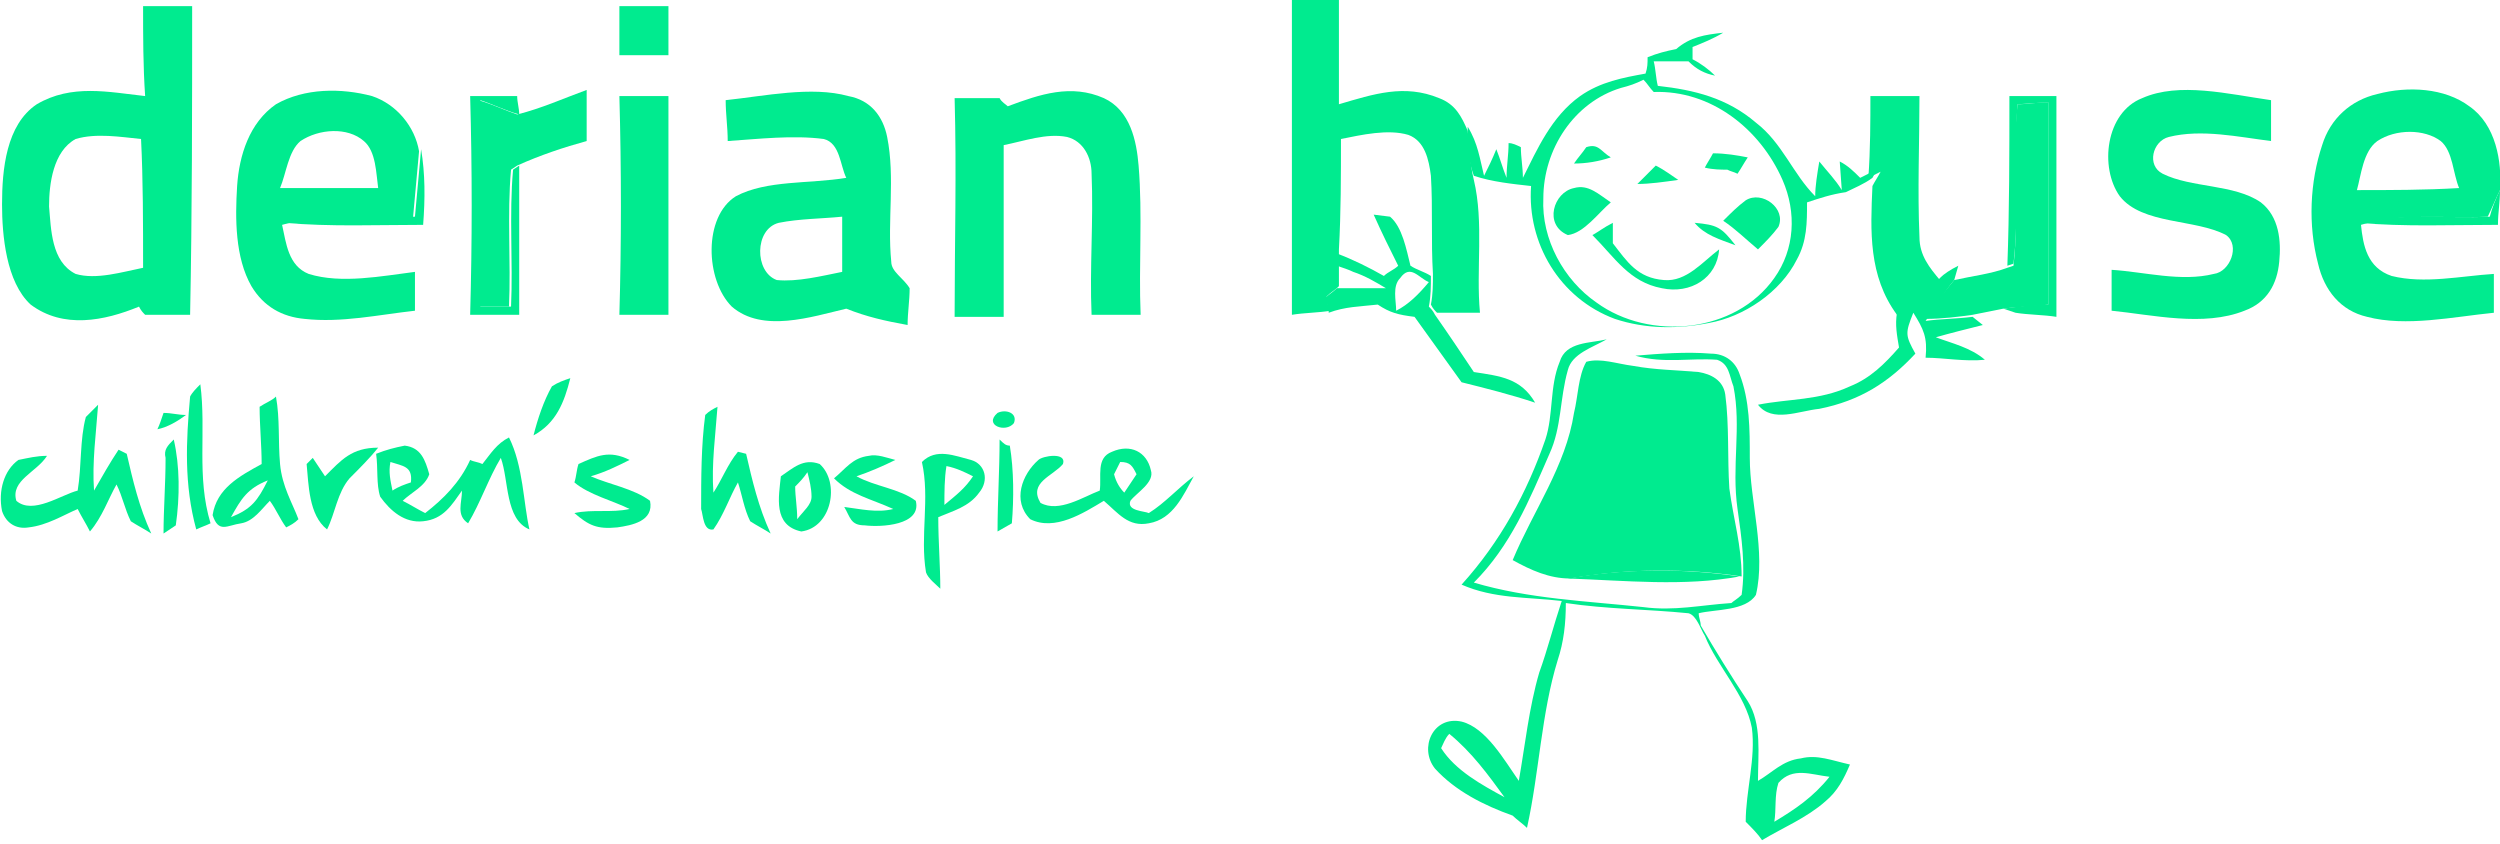 <?xml version="1.0" encoding="UTF-8"?>
<!-- Generator: Adobe Illustrator 25.2.3, SVG Export Plug-In . SVG Version: 6.00 Build 0)  -->
<svg xmlns="http://www.w3.org/2000/svg" xmlns:xlink="http://www.w3.org/1999/xlink" version="1.1" id="Layer_1" x="0px" y="0px" viewBox="0 0 122.3 41.3" style="enable-background:new 0 0 122.3 41.3;" xml:space="preserve">
<style type="text/css">
	.st0{fill:#00EB8F;}
</style>
<path class="st0" d="M30.3,0.3h2.4v2.4h-2.4C30.3,1.9,30.3,1.1,30.3,0.3"></path>
<path class="st0" d="M86.8,13.6c-1.9,2.7-6.1,3.1-8.7,1.2c-1.6-1.1-2.7-3.1-2.6-5.1c0-2.4,1.5-4.7,3.8-5.4c0.4-0.1,0.7-0.2,1.1-0.4  c0.2,0.2,0.3,0.4,0.5,0.6c2.8-0.1,5.2,1.8,6.3,4.3C87.9,10.4,87.8,12.2,86.8,13.6 M91.4,8.5L91,8.7c-0.3-0.3-0.6-0.6-1-0.8l0.1,1.4  c-0.3-0.5-0.7-0.9-1.1-1.4c-0.1,0.6-0.2,1.2-0.2,1.7C87.7,8.5,87.2,7,85.9,6c-1.4-1.2-3-1.6-4.8-1.8C81,3.8,81,3.4,80.9,3  c0.6,0,1.1,0,1.7,0c0.4,0.4,0.8,0.6,1.3,0.7c-0.3-0.3-0.7-0.6-1.1-0.8V2.3c0.5-0.2,1-0.4,1.5-0.7c-0.9,0.1-1.6,0.2-2.3,0.8  c-0.5,0.1-0.9,0.2-1.4,0.4c0,0.3,0,0.5-0.1,0.8c-1.1,0.2-2.2,0.4-3.2,1.1c-1.4,1-2.1,2.6-2.8,4c0-0.5-0.1-1-0.1-1.5  C74.2,7.1,74,7,73.8,7c0,0.6-0.1,1.1-0.1,1.7c-0.2-0.5-0.3-0.9-0.5-1.4c-0.2,0.5-0.4,0.9-0.6,1.3c-0.2-0.8-0.3-1.6-0.8-2.4  c0,0.8,0,1.6,0.3,2.4C73,8.9,74,9,74.9,9.1c-0.2,2.8,1.4,5.5,4.1,6.5c1.5,0.5,3.1,0.5,4.6,0.2c1.7-0.3,3.5-1.5,4.3-3.1  c0.5-0.9,0.5-1.8,0.5-2.8c0.6-0.2,1.2-0.4,1.9-0.5c0.4-0.2,0.9-0.4,1.3-0.7C91.7,8.5,91.9,8.2,92,8L91.4,8.5z"></path>
<path class="st0" d="M28.7,4.4v2.5c-1.1,0.3-2.3,0.7-3.4,1.2L25,8.3c-0.2,2.2,0,4.5-0.1,6.7h-1.5c-0.1-3.4-0.1-6.7,0-10.1  c0.7,0.2,1.3,0.5,1.9,0.7C26.5,5.3,27.6,4.8,28.7,4.4"></path>
<path class="st0" d="M54,4.8c1.3,0.6,1.6,2.1,1.7,3.3c0.2,2.4,0,4.9,0.1,7.3h-2.4c-0.1-2.3,0.1-4.6,0-6.9c0-0.8-0.4-1.6-1.2-1.8  c-1-0.2-2.1,0.2-3.1,0.4c0,2.8,0,5.6,0,8.4h-2.4c0-3.6,0.1-7.1,0-10.7c0.7,0,1.4,0,2.2,0C49,5,49.2,5.1,49.3,5.2  C50.9,4.6,52.4,4.1,54,4.8"></path>
<path class="st0" d="M111.1,4.9c0,0.7,0,1.3,0,2c-1.6-0.2-3.4-0.6-5-0.2c-0.8,0.2-1.1,1.4-0.3,1.8c1.4,0.7,3.5,0.5,4.8,1.4  c0.9,0.7,1,1.9,0.9,2.9c-0.1,1.1-0.6,2-1.7,2.4c-2,0.8-4.5,0.2-6.5,0c0-0.7,0-1.3,0-2c1.6,0.1,3.4,0.6,5,0.2  c0.8-0.1,1.3-1.4,0.6-1.9c-1.5-0.8-4.1-0.5-5.2-1.9c-1-1.4-0.7-4.1,1.1-4.8C106.6,4,109,4.6,111.1,4.9"></path>
<path class="st0" d="M23,4.7h2.3c0,0.3,0.1,0.6,0.1,0.9c-0.7-0.2-1.3-0.5-1.9-0.7c-0.1,3.4-0.1,6.7,0,10.1H25  c0.1-2.2-0.1-4.5,0.1-6.7l0.3-0.2v7.3H23C23.1,11.8,23.1,8.3,23,4.7"></path>
<path class="st0" d="M30.3,4.7h2.4v10.7h-2.4C30.4,11.9,30.4,8.3,30.3,4.7"></path>
<path class="st0" d="M91.5,4.7h2.4c0,2.3-0.1,4.6,0,6.9c0,0.9,0.5,1.5,1,2.1c-0.4,0.5-0.7,1-1.1,1.5c-0.3,0.1-0.6,0.1-1,0.2  c-1.4-1.9-1.3-4.1-1.2-6.3c0.1-0.2,0.3-0.5,0.4-0.7l-0.6,0.3C91.5,7.3,91.5,5.9,91.5,4.7"></path>
<path class="st0" d="M98.3,4.7h2.3c0,3.6,0,7.2,0,10.8c-0.6-0.1-1.4-0.1-2-0.2L98,15.1c0.7-0.1,1.5-0.2,2.2-0.2c0-3.3,0-6.6,0-9.9  l-1.5,0.1c-0.2,2.6,0.1,5.3-0.2,7.8L98.2,13C98.3,10.3,98.3,7.5,98.3,4.7"></path>
<path class="st0" d="M98.7,5.1c0.5,0,1-0.1,1.5-0.1c0,3.3,0,6.6,0,9.9C99.5,15,98.7,15,98,15.1c-0.5,0.1-1,0.2-1.5,0.3  c-0.7,0.1-1.5,0.2-2.3,0.2c0.4-0.7,0.9-1.3,1.4-1.9c0.9-0.2,1.8-0.3,2.6-0.6l0.3-0.1C98.8,10.4,98.4,7.7,98.7,5.1"></path>
<path class="st0" d="M7,13.1c-1,0.2-2.3,0.6-3.3,0.3c-1.2-0.6-1.2-2.2-1.3-3.3c0-1.1,0.2-2.7,1.3-3.3c1-0.3,2.2-0.1,3.2,0  C7,8.8,7,10.9,7,13.1 M9.4,0.3H7c0,1.5,0,2.9,0.1,4.4C5.3,4.5,3.5,4.1,1.8,5.1c-1.5,1-1.7,3.2-1.7,4.9c0,1.5,0.2,3.8,1.4,4.9  c1.6,1.2,3.6,0.8,5.3,0.1c0.1,0.2,0.2,0.3,0.3,0.4c0.7,0,1.5,0,2.2,0C9.4,10.4,9.4,5.3,9.4,0.3"></path>
<path class="st0" d="M14.7,6.9c0.9-0.6,2.3-0.7,3.1,0c0.6,0.5,0.6,1.6,0.7,2.3c-1.6,0-3.2,0-4.8,0C14,8.5,14.1,7.4,14.7,6.9   M15.1,13.4c-1-0.4-1.1-1.5-1.3-2.4c2-0.6,4.3-0.2,6.4-0.3c0.1-1.1,0.2-2.2,0.3-3.3c-0.2-1.2-1.1-2.3-2.3-2.7  c-1.5-0.4-3.3-0.4-4.7,0.4c-1.3,0.9-1.8,2.5-1.9,4c-0.1,1.6-0.1,3.5,0.7,4.9c0.6,1,1.5,1.5,2.6,1.6c1.8,0.2,3.6-0.2,5.4-0.4  c0-0.6,0-1.2,0-1.9C18.7,13.5,16.7,13.9,15.1,13.4"></path>
<path class="st0" d="M72.1,8.8c-0.2-0.8-0.2-1.6-0.3-2.4c-0.3-0.7-0.6-1.3-1.4-1.6c-1.7-0.7-3.2-0.2-4.9,0.3V0h-2.3  c0,5.1,0,10.3,0,15.4c0.6-0.1,1.3-0.1,1.9-0.2c-0.1-0.2-0.2-0.4-0.2-0.7c0.2-0.2,0.4-0.3,0.6-0.5c0-0.4,0-0.8,0-1.2v-0.6  c0.1-1.8,0.1-3.6,0.1-5.4c1-0.2,2.3-0.5,3.3-0.2c0.8,0.3,1,1.2,1.1,2c0.1,1.6,0,3.2,0.1,4.8c0,0.5,0,1-0.1,1.5  c0.1,0.2,0.2,0.3,0.3,0.4c0.7,0,1.4,0,2.1,0C72.2,13.2,72.6,10.9,72.1,8.8"></path>
<path class="st0" d="M115.3,9.3c0.2-0.7,0.3-1.9,1-2.4c0.9-0.6,2.3-0.6,3.1,0c0.6,0.5,0.6,1.6,0.9,2.3  C118.6,9.3,116.9,9.3,115.3,9.3 M121.7,10.6c0.2-0.4,0.4-0.9,0.6-1.3c0.1-1.4-0.2-3.2-1.5-4.1c-1.2-0.9-3-1-4.5-0.6  c-1.3,0.3-2.3,1.2-2.7,2.5c-0.6,1.8-0.7,3.9-0.2,5.8c0.3,1.3,1.1,2.3,2.4,2.6c1.9,0.5,4.2,0,6.2-0.2c0-0.6,0-1.2,0-1.9  c-1.6,0.1-3.4,0.5-5,0.1c-1.2-0.4-1.4-1.5-1.5-2.5C117.4,10.4,119.6,10.7,121.7,10.6"></path>
<path class="st0" d="M77.6,7.2c0.6-0.2,0.7,0.2,1.2,0.5C78.2,7.9,77.6,8,77,8C77.2,7.7,77.4,7.5,77.6,7.2"></path>
<path class="st0" d="M85.5,7.7C85.3,8,85.2,8.2,85,8.5c-0.2-0.1-0.3-0.1-0.5-0.2c-0.3,0-0.7,0-1.1-0.1c0.1-0.2,0.3-0.5,0.4-0.7  C84.4,7.5,85,7.6,85.5,7.7"></path>
<path class="st0" d="M20.6,7.3c0.2,1.2,0.2,2.4,0.1,3.7c-2.3,0-4.5,0.1-6.8-0.1c2-0.6,4.3-0.2,6.4-0.3C20.4,9.5,20.5,8.4,20.6,7.3"></path>
<path class="st0" d="M81,8.1c0.4,0.2,0.8,0.5,1.1,0.7c-0.7,0.1-1.4,0.2-2,0.2C80.4,8.7,80.7,8.4,81,8.1"></path>
<path class="st0" d="M77,9.2c0.7-0.2,1.2,0.3,1.8,0.7c-0.6,0.5-1.3,1.5-2.1,1.6C75.5,11,76,9.4,77,9.2"></path>
<path class="st0" d="M122.3,9.3c0,0.6-0.1,1.1-0.1,1.7c-2.3,0-4.6,0.1-6.8-0.1c2-0.5,4.3-0.2,6.4-0.3  C121.9,10.2,122.1,9.7,122.3,9.3"></path>
<path class="st0" d="M85.4,9.8c0.8-0.5,2,0.4,1.6,1.3c-0.3,0.4-0.6,0.7-1,1.1c-0.6-0.5-1.1-1-1.7-1.4C84.7,10.4,85,10.1,85.4,9.8"></path>
<path class="st0" d="M41.2,13.3c-1,0.2-2.2,0.5-3.2,0.4c-1.1-0.4-1.1-2.5,0.1-2.8c1-0.2,2.1-0.2,3.1-0.3  C41.2,10.6,41.2,13.3,41.2,13.3z M43.6,12.8c-0.2-2,0.2-4.1-0.2-6.1c-0.2-1-0.8-1.8-1.9-2c-1.8-0.5-4.1,0-6,0.2c0,0.7,0.1,1.3,0.1,2  c1.5-0.1,3.2-0.3,4.7-0.1c0.8,0.2,0.8,1.3,1.1,1.9C39.6,9,37.5,8.8,36,9.6c-1.6,1-1.5,4.1-0.2,5.4c1.5,1.3,3.9,0.5,5.6,0.1  c1,0.4,1.9,0.6,3,0.8c0-0.6,0.1-1.2,0.1-1.8C44.2,13.6,43.6,13.3,43.6,12.8"></path>
<path class="st0" d="M78.9,10.9c0,0.3,0,0.7,0,1c0.7,0.9,1.2,1.7,2.5,1.8c1.1,0.1,1.9-0.9,2.7-1.5c-0.1,1.4-1.4,2.2-2.8,1.9  c-1.6-0.3-2.3-1.5-3.4-2.6C78.1,11.4,78.5,11.1,78.9,10.9"></path>
<path class="st0" d="M82.9,10.9c1.1,0.1,1.3,0.2,2,1.1C84.1,11.7,83.4,11.5,82.9,10.9"></path>
<path class="st0" d="M95.8,13l-0.2,0.7c-0.5,0.6-0.9,1.3-1.4,2c0.7-0.1,1.5-0.1,2.3-0.2l0.5,0.4c-0.8,0.2-1.6,0.4-2.3,0.6  c0.8,0.3,1.7,0.5,2.4,1.1c-1,0.1-2-0.1-2.9-0.1c0.1-1-0.1-1.4-0.6-2.2c-0.4,1-0.4,1.1,0.1,2C92.4,18.7,91,19.6,89,20  c-1,0.1-2.3,0.7-3-0.2c1.5-0.3,3-0.2,4.5-0.9c1-0.4,1.7-1.1,2.4-1.9c-0.1-0.6-0.2-1.1-0.1-1.7c0.3-0.1,0.6-0.1,1-0.2  c0.4-0.5,0.7-1,1.1-1.5C95.1,13.4,95.4,13.2,95.8,13"></path>
<path class="st0" d="M68.3,15.2c0-0.5-0.2-1.2,0.2-1.6c0.5-0.7,0.9,0,1.4,0.2C69.4,14.4,68.9,14.9,68.3,15.2 M72.1,18.2  c-0.6-0.9-1.2-1.8-1.9-2.8c-0.1-0.2-0.2-0.3-0.3-0.4c0.1-0.5,0.1-1,0.1-1.5c-0.3-0.2-0.7-0.3-1-0.5c-0.2-0.8-0.4-1.9-1-2.4l-0.8-0.1  c0.4,0.9,0.8,1.7,1.2,2.5c-0.2,0.2-0.5,0.3-0.7,0.5c-0.7-0.4-1.5-0.8-2.3-1.1V13c0.3,0.1,0.6,0.2,0.8,0.3c0.6,0.2,1.1,0.5,1.6,0.8  c-0.8,0-1.6,0-2.4,0c-0.2,0.2-0.4,0.3-0.6,0.5c0.1,0.2,0.2,0.4,0.2,0.7c0.8-0.3,1.5-0.3,2.4-0.4c0.6,0.4,1,0.5,1.8,0.6  c0.8,1.1,1.5,2.1,2.3,3.2c1.2,0.3,2.4,0.6,3.6,1C74.4,18.5,73.4,18.4,72.1,18.2"></path>
<path class="st0" d="M79.9,17.9c1.1,0.2,2.1,0.2,3.2,0.3c0.6,0.1,1.2,0.4,1.3,1.1c0.2,1.5,0.1,3.1,0.2,4.6c0.2,1.5,0.6,2.8,0.6,4.3  c-2.7-0.4-5.6-0.4-8.4,0.1c-1,0-1.9-0.4-2.8-0.9c1-2.4,2.6-4.6,3-7.2c0.2-0.8,0.2-1.8,0.6-2.5C78.3,17.5,79.1,17.8,79.9,17.9"></path>
<path class="st0" d="M27,18.9c0.3-0.2,0.6-0.3,0.9-0.4c-0.3,1.2-0.7,2.2-1.8,2.8C26.3,20.5,26.6,19.6,27,18.9"></path>
<path class="st0" d="M9.8,18.8c0.3,2.3-0.2,4.5,0.5,6.8c-0.2,0.1-0.5,0.2-0.7,0.3c-0.6-2.2-0.5-4.3-0.3-6.5  C9.4,19.2,9.6,19,9.8,18.8"></path>
<path class="st0" d="M35.1,19.9c-0.1,1.4-0.3,2.8-0.2,4.2c0.4-0.6,0.7-1.4,1.2-2l0.4,0.1c0.3,1.3,0.6,2.6,1.2,3.9  c-0.3-0.2-0.7-0.4-1-0.6c-0.3-0.6-0.4-1.3-0.6-1.9c-0.4,0.7-0.7,1.6-1.2,2.3c-0.5,0.1-0.5-0.7-0.6-1c0-1.5,0-3.1,0.2-4.6  C34.7,20.1,34.9,20,35.1,19.9"></path>
<path class="st0" d="M4.2,20.4c0.2-0.2,0.4-0.4,0.6-0.6c-0.1,1.4-0.3,2.8-0.2,4.2c0.4-0.7,0.8-1.4,1.2-2l0.4,0.2  c0.3,1.3,0.6,2.6,1.2,3.9c-0.3-0.2-0.7-0.4-1-0.6c-0.3-0.6-0.4-1.2-0.7-1.8C5.3,24.4,5,25.3,4.4,26c-0.2-0.4-0.4-0.7-0.6-1.1  c-0.7,0.3-1.5,0.8-2.4,0.9c-0.6,0.1-1.1-0.2-1.3-0.8c-0.2-1,0.1-2,0.8-2.5c0.5-0.1,0.9-0.2,1.4-0.2c-0.5,0.8-1.8,1.2-1.5,2.2  c0.8,0.7,2.2-0.3,3-0.5C4,22.8,3.9,21.5,4.2,20.4"></path>
<path class="st0" d="M8,20.2c0.4,0,0.7,0.1,1.1,0.1c-0.4,0.3-0.9,0.6-1.4,0.7C7.8,20.8,7.9,20.5,8,20.2"></path>
<path class="st0" d="M48.8,20.2c0.4-0.2,1,0,0.8,0.5C49.2,21.2,48.1,20.8,48.8,20.2"></path>
<path class="st0" d="M8.5,21.5c0.3,1.3,0.3,2.8,0.1,4.2L8,26.1c0-1.2,0.1-2.4,0.1-3.7C8,22,8.2,21.8,8.5,21.5"></path>
<path class="st0" d="M49.4,21.8c0.2,1.2,0.2,2.6,0.1,3.8L48.8,26c0-1.5,0.1-3,0.1-4.5C49.1,21.7,49.2,21.8,49.4,21.8"></path>
<path class="st0" d="M18.5,21.9c-0.4,0.5-0.9,1-1.4,1.5c-0.6,0.7-0.7,1.7-1.1,2.5c-0.9-0.7-0.9-2.2-1-3.2l0.3-0.3  c0.2,0.3,0.4,0.6,0.6,0.9C16.7,22.5,17.2,21.9,18.5,21.9"></path>
<path class="st0" d="M42.5,22.3c0.4-0.1,0.9,0.1,1.3,0.2c-0.6,0.3-1.3,0.6-1.9,0.8c0.9,0.5,2.1,0.6,2.9,1.2c0.3,1.2-1.7,1.3-2.5,1.2  c-0.7,0-0.7-0.4-1-0.9c0.8,0.1,1.6,0.3,2.4,0.1c-1.1-0.5-2.1-0.7-2.9-1.5C41.4,22.9,41.7,22.4,42.5,22.3"></path>
<path class="st0" d="M30.8,22.5c-0.6,0.3-1.2,0.6-1.9,0.8c0.9,0.4,2.1,0.6,2.9,1.2c0.2,1-0.9,1.2-1.6,1.3c-1,0.1-1.4-0.1-2.1-0.7  c0.9-0.2,1.8,0,2.7-0.2c-0.8-0.4-2-0.7-2.7-1.3c0.1-0.3,0.1-0.6,0.2-0.9C29.2,22.3,29.8,22,30.8,22.5"></path>
<path class="st0" d="M19.1,22.6c0.6,0.2,1.1,0.2,1,1c-0.3,0.1-0.6,0.2-0.9,0.4C19.1,23.5,19,23.1,19.1,22.6 M24.9,21.4  c-0.6,0.3-0.9,0.8-1.3,1.3c-0.2-0.1-0.4-0.1-0.6-0.2c-0.5,1.1-1.3,1.9-2.2,2.6c-0.4-0.2-0.7-0.4-1.1-0.6c0.4-0.4,1.1-0.7,1.3-1.3  c-0.2-0.7-0.4-1.3-1.2-1.4c-0.5,0.1-0.9,0.2-1.4,0.4c0.1,0.7,0,1.5,0.2,2.1c0.5,0.7,1.2,1.3,2.1,1.2c1-0.1,1.4-0.8,1.9-1.5  c0,0.6-0.3,1.2,0.3,1.6c0.6-1,1-2.2,1.6-3.2c0.4,1.1,0.2,3,1.4,3.5C25.6,24.6,25.6,22.8,24.9,21.4"></path>
<path class="st0" d="M46.2,24.7c0-0.6,0-1.3,0.1-1.9c0.5,0.1,0.9,0.3,1.3,0.5C47.2,23.9,46.8,24.2,46.2,24.7 M47.5,22.5  c-0.8-0.2-1.7-0.6-2.4,0.1c0.4,1.8-0.1,3.6,0.2,5.4c0.1,0.3,0.5,0.6,0.7,0.8c0-1.1-0.1-2.3-0.1-3.5c0.7-0.3,1.5-0.5,2-1.2  C48.4,23.5,48.2,22.7,47.5,22.5"></path>
<path class="st0" d="M54.5,23.2c0.1-0.2,0.2-0.4,0.3-0.6c0.5,0,0.6,0.2,0.8,0.6c-0.2,0.3-0.4,0.6-0.6,0.9  C54.8,23.9,54.6,23.6,54.5,23.2 M56.2,25.1C56,25,55.1,25,55.3,24.5c0.3-0.4,1.2-0.9,1-1.5c-0.2-0.9-1-1.3-1.9-0.9  c-0.8,0.3-0.5,1.2-0.6,1.9c-0.8,0.3-2,1.1-2.9,0.6c-0.6-1,0.6-1.3,1.1-1.9c0.2-0.6-1-0.4-1.2-0.2c-0.8,0.7-1.3,2-0.4,2.9  c1.2,0.6,2.6-0.3,3.6-0.9c0.7,0.6,1.2,1.3,2.2,1.1c1.2-0.2,1.7-1.4,2.2-2.3C57.6,23.9,57,24.6,56.2,25.1"></path>
<path class="st0" d="M39,25.4c0-0.6-0.1-1.1-0.1-1.6c0.2-0.2,0.4-0.4,0.6-0.7c0.1,0.4,0.2,0.8,0.2,1.2S39.3,25,39,25.4 M40.1,22.7  c-0.8-0.3-1.3,0.2-1.9,0.6c-0.1,1-0.4,2.4,1,2.7C40.7,25.8,41.1,23.6,40.1,22.7"></path>
<path class="st0" d="M11.3,25.3c0.5-0.9,0.8-1.4,1.8-1.8C12.6,24.5,12.3,24.9,11.3,25.3 M13.7,22.7c-0.1-1.1,0-2.2-0.2-3.3  c-0.2,0.2-0.5,0.3-0.8,0.5c0,0.9,0.1,1.9,0.1,2.8c-1.1,0.6-2.2,1.2-2.4,2.5c0.3,0.9,0.7,0.5,1.4,0.4c0.6-0.1,1-0.7,1.4-1.1  c0.3,0.4,0.5,0.9,0.8,1.3c0.2-0.1,0.4-0.2,0.6-0.4C14.3,24.6,13.8,23.8,13.7,22.7"></path>
<path class="st0" d="M85.1,28.2c-2.7,0.5-5.6,0.2-8.4,0.1C79.5,27.8,82.4,27.8,85.1,28.2"></path>
<path class="st0" d="M86.8,40.2c0.1-0.6,0-1.3,0.2-1.9c0.7-0.8,1.6-0.4,2.5-0.3C88.7,39,87.8,39.6,86.8,40.2 M70.5,36.6  c0.1-0.2,0.2-0.5,0.4-0.7c1.1,0.9,1.9,2,2.7,3.1C72.5,38.4,71.2,37.7,70.5,36.6 M88.1,37.1c-0.9,0.1-1.4,0.7-2.1,1.1  c0-1.3,0.2-2.8-0.5-3.9c-0.8-1.2-1.6-2.5-2.3-3.7c0-0.2-0.1-0.4-0.1-0.6c0.8-0.2,2.3-0.1,2.8-0.9c0.5-2.1-0.3-4.6-0.3-6.7  c0-1.4,0-2.8-0.5-4.1c-0.2-0.6-0.7-1-1.4-1c-1.2-0.1-2.5,0-3.7,0.1c1.4,0.4,2.7,0.1,4,0.2c0.6,0.2,0.6,0.8,0.8,1.3  c0.4,2-0.1,3.9,0.2,6c0.2,1.4,0.4,2.8,0.2,4.2c-0.2,0.2-0.4,0.3-0.5,0.4c-1.5,0.1-2.8,0.4-4.3,0.2c-2.8-0.3-5.6-0.4-8.3-1.2  c1.8-1.8,2.7-4,3.7-6.3c0.6-1.3,0.5-2.7,0.9-4.1c0.2-0.8,1.2-1.1,1.9-1.5c-0.8,0.2-2,0.1-2.3,1.1c-0.5,1.2-0.3,2.6-0.7,3.8  c-0.9,2.6-2.2,5-4.1,7.1c1.6,0.7,3.2,0.6,4.9,0.8c-0.4,1.2-0.7,2.4-1.1,3.5c-0.5,1.7-0.7,3.6-1,5.3c-0.7-1-1.6-2.6-2.8-2.9  c-1.4-0.3-2.1,1.3-1.3,2.3c1,1.1,2.4,1.8,3.8,2.3c0.2,0.2,0.5,0.4,0.7,0.6c0.6-2.7,0.7-5.6,1.5-8.2c0.3-0.9,0.4-1.8,0.4-2.8  c2,0.3,4,0.3,6,0.5c0.4,0.1,0.6,0.8,0.8,1.1c0.6,1.5,2,2.9,2.3,4.5c0.2,1.5-0.3,3.1-0.3,4.6c0.3,0.3,0.6,0.6,0.8,0.9  c1-0.6,2.2-1.1,3.1-1.9c0.6-0.5,0.9-1.1,1.2-1.8C89.6,37.2,88.9,36.9,88.1,37.1"></path>
</svg>
